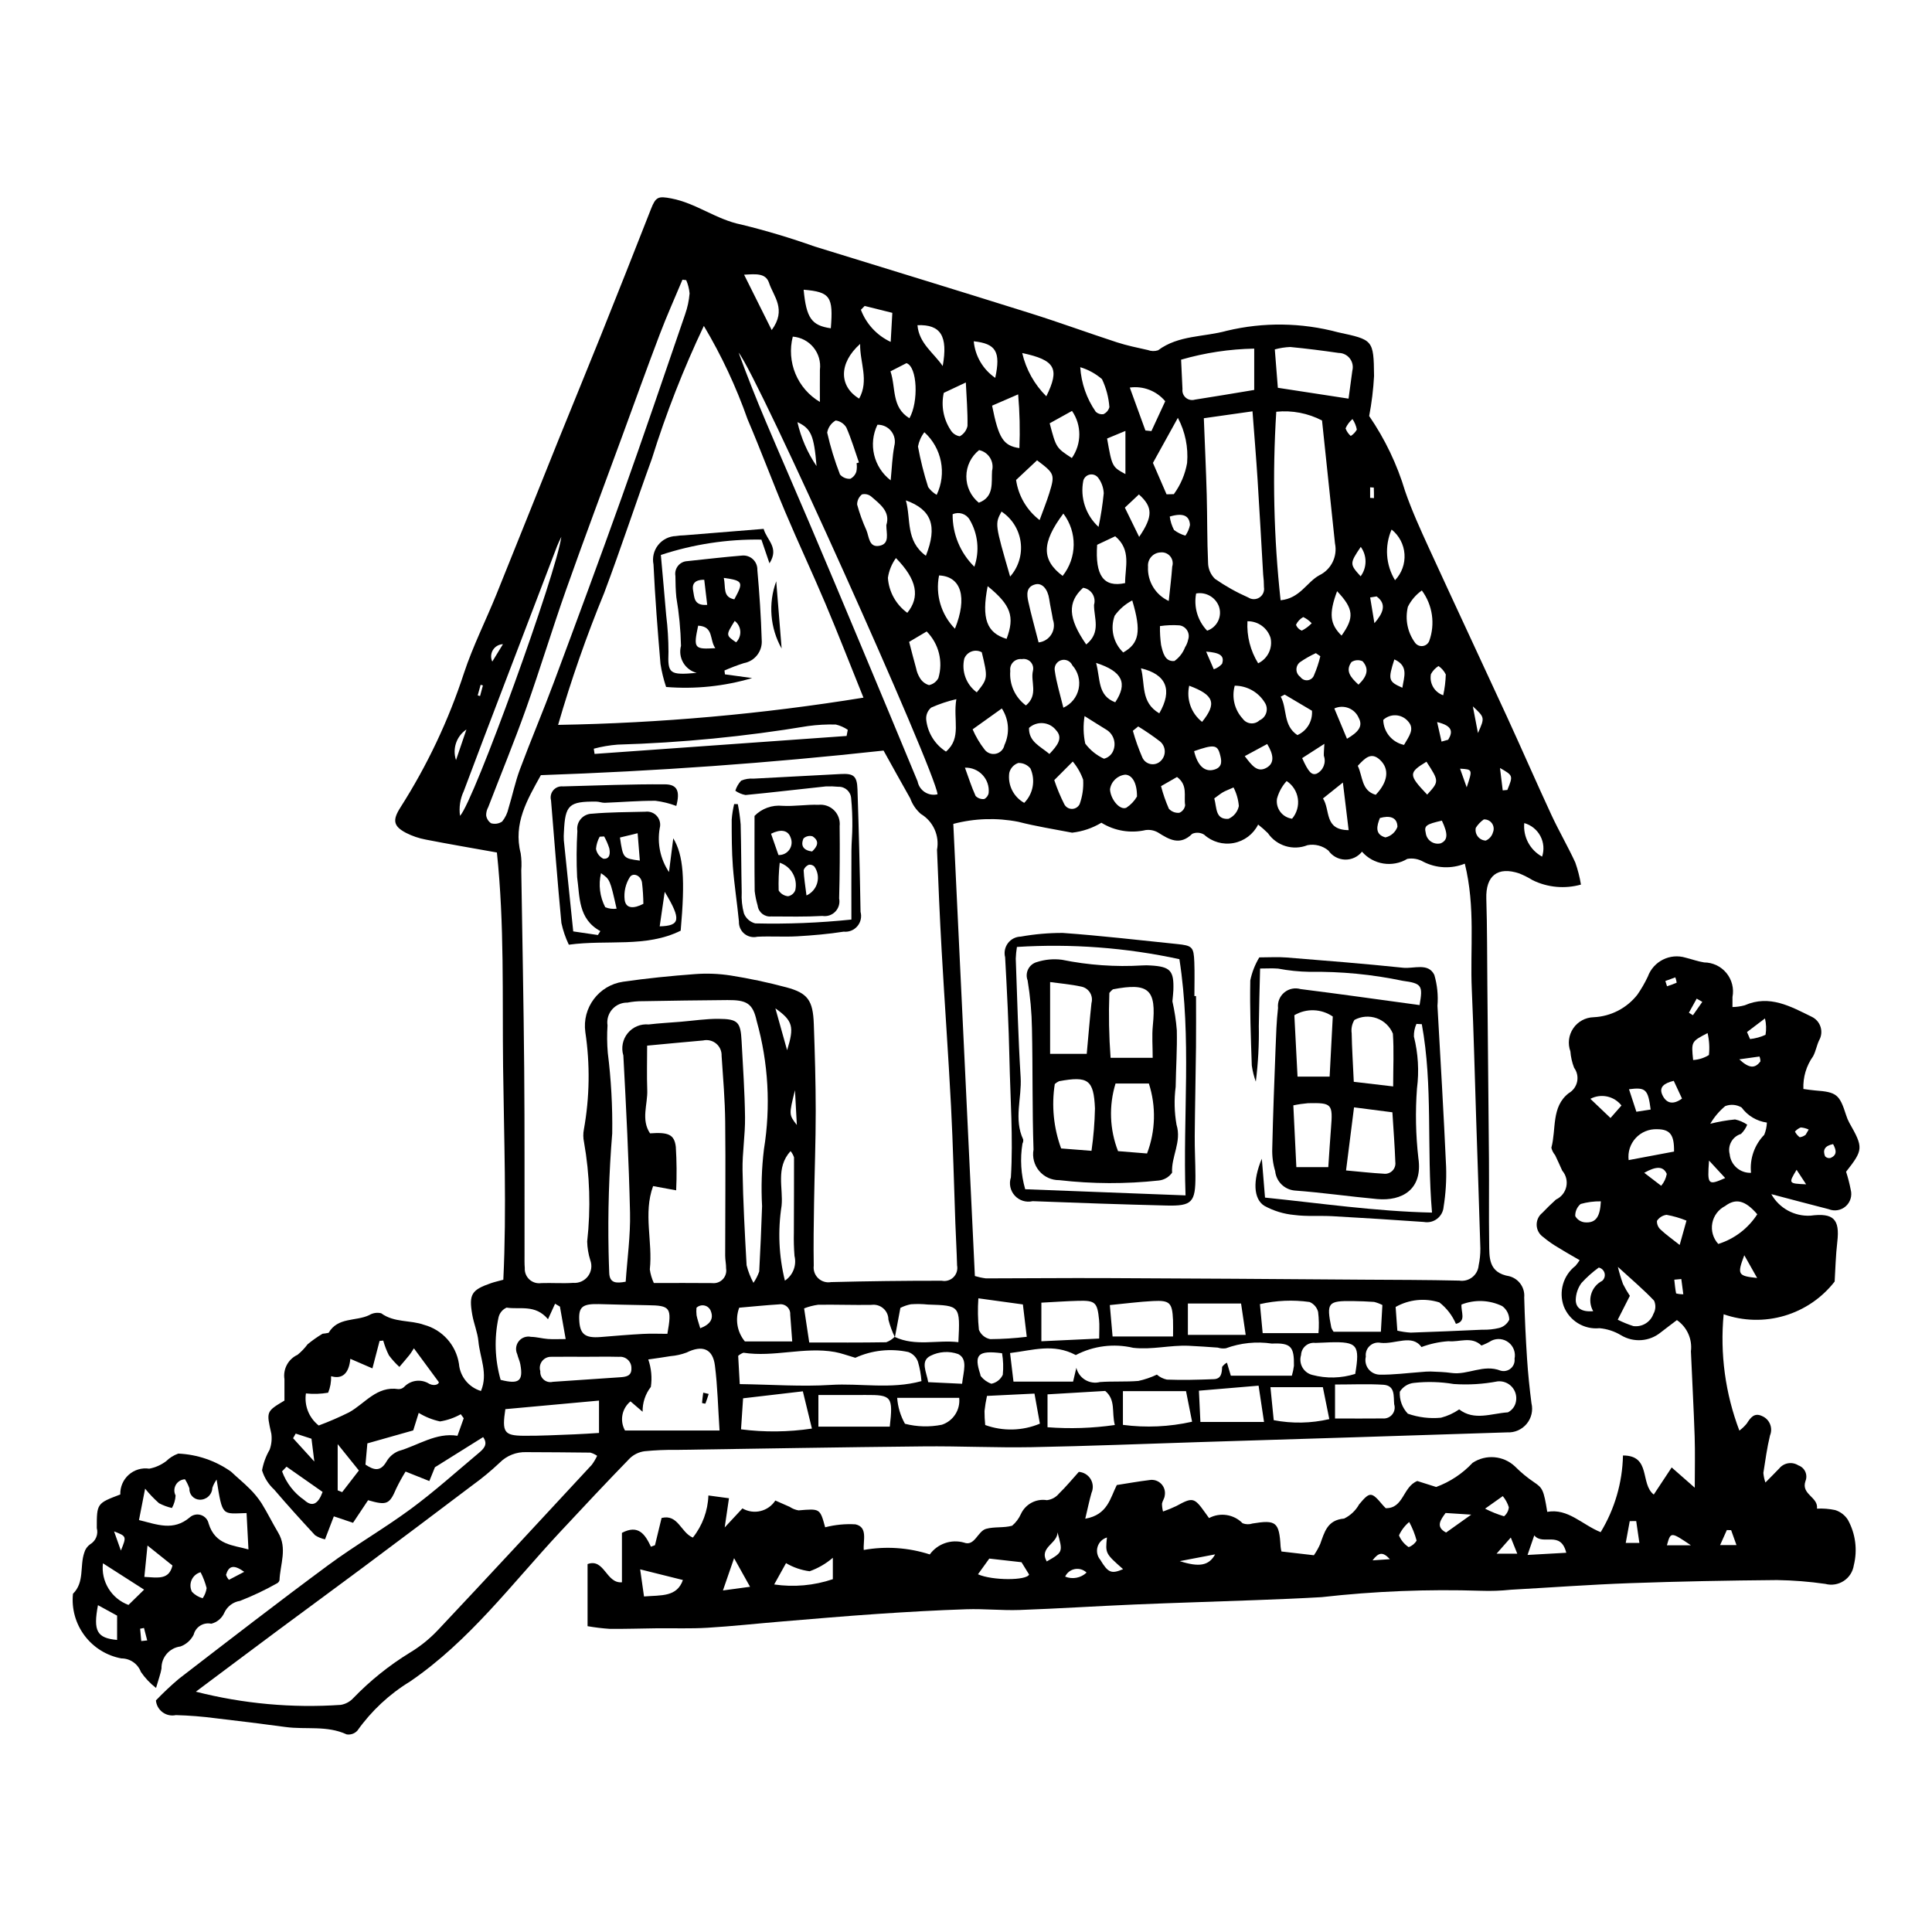 <?xml version="1.0" encoding="UTF-8"?>
<!-- Uploaded to: ICON Repo, www.iconrepo.com, Generator: ICON Repo Mixer Tools -->
<svg fill="#000000" width="800px" height="800px" version="1.1" viewBox="144 144 512 512" xmlns="http://www.w3.org/2000/svg">
 <g>
  <path d="m275.68 369.92c-6.644-1.191-12.75-2.227-18.828-3.418-1.832-0.34-3.606-0.941-5.266-1.789-3.359-1.773-3.621-3.375-1.457-6.75v-0.004c7.09-11.113 12.746-23.074 16.836-35.605 2.356-7.121 5.773-13.887 8.598-20.855 5.504-13.59 10.914-27.219 16.395-40.816 3.727-9.246 7.543-18.461 11.25-27.715 4.477-11.164 8.906-22.344 13.293-33.543 1.285-3.297 1.945-3.492 5.394-2.836 6.59 1.25 11.91 5.594 18.539 6.918 6.582 1.609 13.074 3.551 19.457 5.82 19.039 5.879 38.098 11.703 57.109 17.672 7.703 2.418 15.289 5.203 22.969 7.707 2.676 0.871 5.453 1.438 8.203 2.051 0.871 0.336 1.828 0.363 2.715 0.078 5.445-4.07 12.156-3.473 18.23-5.18v0.004c9.688-2.324 19.801-2.188 29.422 0.387 9.328 2.023 9.496 1.918 9.598 11.598v0.004c-0.191 3.559-0.625 7.098-1.293 10.598 4.191 6.106 7.406 12.828 9.527 19.926 1.773 5.137 4.043 10.121 6.309 15.07 6.809 14.855 13.754 29.648 20.586 44.492 4.008 8.711 7.828 17.508 11.863 26.207 1.977 4.262 4.356 8.336 6.324 12.598l0.004 0.004c0.676 1.91 1.18 3.879 1.508 5.879-4.258 1.191-8.801 0.781-12.777-1.152-1.121-0.688-2.301-1.289-3.523-1.789-5.781-1.965-8.969 0.613-8.777 6.672 0.238 7.688 0.203 15.379 0.277 23.07 0.148 15.387 0.289 30.777 0.426 46.164 0.055 7.312-0.055 14.629 0.051 21.941 0.059 3.902-0.277 7.961 5.379 8.891l0.004 0.004c2.488 0.672 4.141 3.039 3.906 5.609 0.148 5.422 0.398 10.84 0.754 16.254 0.258 3.93 0.664 7.852 1.164 11.758 0.469 1.922 0.004 3.957-1.262 5.481-1.262 1.527-3.172 2.367-5.148 2.266-27.125 0.883-54.25 1.742-81.375 2.57-14.883 0.469-29.766 1.078-44.656 1.352-9.551 0.176-19.109-0.305-28.66-0.207-21.836 0.215-43.668 0.598-65.5 0.93v-0.004c-2.816-0.039-5.633 0.082-8.438 0.359-1.457 0.195-2.816 0.848-3.883 1.855-6.246 6.43-12.383 12.973-18.496 19.535-12.77 13.703-23.992 28.867-39.789 39.652-5.473 3.34-10.207 7.758-13.918 12.984-0.723 0.805-1.801 1.184-2.867 1.008-5.203-2.414-10.785-1.223-16.148-1.949-6.144-0.828-12.293-1.598-18.453-2.309-3.535-0.469-7.09-0.754-10.656-0.848-1.227 0.262-2.508-0.012-3.516-0.758-1.012-0.746-1.652-1.887-1.762-3.137 1.938-2.027 3.981-3.949 6.121-5.758 13.125-10.109 26.23-20.25 39.551-30.094 7.106-5.25 14.816-9.684 21.926-14.93 6.203-4.578 11.961-9.766 17.883-14.727 1.301-1.09 2.652-2.293 1.23-4.269l-12.77 7.988-1.484 3.66-6.305-2.519 0.008 0.004c-0.895 1.438-1.711 2.926-2.449 4.449-1.816 4.234-2.492 4.586-7.488 3.144l-3.988 5.984-5.09-1.707-2.336 6.09c-0.941-0.195-1.836-0.562-2.641-1.09-3.684-3.965-7.316-7.984-10.836-12.098-1.508-1.383-2.617-3.141-3.211-5.098 0.352-1.918 1.027-3.762 2.004-5.449 0.496-1.355 0.652-2.809 0.461-4.238-1.324-5.902-1.41-5.883 3.473-8.801 0-1.891-0.008-3.762 0-5.629l0.004-0.004c-0.434-2.695 0.98-5.352 3.465-6.496 1-0.812 1.895-1.75 2.664-2.785 1.25-1.031 2.574-1.965 3.965-2.797 0.539-0.051 1.078-0.133 1.609-0.246 2.441-4.203 7.211-3.004 10.727-4.676h0.004c0.957-0.59 2.109-0.77 3.199-0.504 3.473 2.543 7.758 1.742 11.371 3.07v-0.004c4.852 1.316 8.469 5.363 9.238 10.332 0.281 3.367 2.594 6.223 5.832 7.199 1.938-4.582-0.277-8.852-0.672-13.137-0.223-2.402-1.227-4.723-1.641-7.121-0.93-5.375-0.188-6.531 4.981-8.32 0.879-0.305 1.789-0.504 3.258-0.906 0.906-18.785 0.168-37.641-0.062-56.488-0.227-18.777 0.383-37.578-1.641-56.734zm105.4 128.36c5.551 2.629 11.281 0.734 16.902 1.406 0.48-9.703 0.48-9.703-8.082-9.969-1.496-0.156-3.004-0.18-4.504-0.074-0.969 0.188-1.906 0.512-2.785 0.961-0.625 3.352-1.039 5.566-1.453 7.785-0.727-1.496-1.301-3.059-1.719-4.664 0.004-1.145-0.488-2.234-1.352-2.984-0.863-0.754-2.008-1.098-3.141-0.938-4.711 0.082-9.43-0.105-14.141-0.031-1.27 0.176-2.516 0.5-3.707 0.965l1.359 9.039c6.891 0 13.645 0.047 20.395-0.066h-0.004c0.844-0.301 1.605-0.789 2.231-1.43zm151.11-125.4c-3.566 1.434-7.586 1.246-11.004-0.516-1.281-0.738-2.777-1.004-4.234-0.754-3.938 2.359-9 1.555-12.012-1.906-1.086 1.375-2.766 2.152-4.519 2.098-1.75-0.059-3.375-0.945-4.371-2.391-1.543-1.281-3.582-1.809-5.555-1.43-3.812 1.52-8.172 0.195-10.492-3.191-0.82-0.809-1.684-1.566-2.586-2.273-1.277 2.559-3.68 4.371-6.492 4.894-2.812 0.527-5.707-0.297-7.824-2.223-0.945-0.578-2.117-0.664-3.137-0.227-3.285 3.223-6.098 1.551-9.113-0.363v0.004c-0.98-0.551-2.113-0.77-3.227-0.629-4.019 0.93-8.238 0.234-11.746-1.938-2.363 1.426-5.008 2.32-7.75 2.633-4.777-0.918-9.68-1.699-14.273-2.883-5.707-1.117-11.594-0.926-17.219 0.555 1.926 40.379 3.824 80.137 5.715 119.82 0.957 0.289 1.934 0.5 2.922 0.625 10.551-0.008 21.102-0.117 31.648-0.074 22.793 0.098 45.586 0.234 68.383 0.414 8.465 0.055 16.93 0.051 25.391 0.246v-0.004c1.223 0.199 2.473-0.117 3.453-0.879 0.98-0.758 1.598-1.891 1.707-3.129 0.312-1.473 0.465-2.977 0.457-4.484-0.332-11.438-0.738-22.875-1.113-34.312-0.379-11.426-0.641-22.852-1.156-34.27-0.492-10.863 1.008-21.828-1.852-33.41zm-244.85-23.465c-3.613 6.519-7.379 12.801-5.352 20.727 0.219 1.492 0.27 3 0.152 4.504 0.27 17.504 0.625 35.008 0.777 52.512 0.141 16.492 0.066 32.984 0.09 49.477 0 1.129-0.031 2.266 0.066 3.391v-0.004c-0.078 1.152 0.375 2.273 1.223 3.055 0.852 0.777 2.008 1.129 3.148 0.957 2.82-0.098 5.652 0.129 8.465-0.062h-0.004c1.523 0.125 3-0.543 3.918-1.762s1.145-2.824 0.605-4.254c-0.504-1.602-0.781-3.266-0.82-4.945 0.984-8.773 0.699-17.648-0.84-26.344-0.238-1.109-0.25-2.258-0.031-3.371 1.531-8.512 1.66-17.219 0.383-25.773-0.906-6.438 3.551-12.402 9.98-13.352 6.32-0.91 12.691-1.551 19.059-2.023 3.168-0.242 6.356-0.117 9.496 0.371 4.969 0.789 9.895 1.836 14.754 3.137 5.656 1.516 7.031 3.453 7.258 9.688 0.277 7.707 0.504 15.418 0.508 23.125 0.004 8.059-0.312 16.113-0.438 24.172-0.086 5.586-0.18 11.176-0.086 16.758v0.004c-0.16 1.242 0.281 2.488 1.191 3.352 0.91 0.863 2.176 1.238 3.41 1.012 9.766-0.25 19.539-0.367 29.312-0.359 1.133 0.23 2.305-0.121 3.121-0.938 0.82-0.816 1.176-1.984 0.953-3.121-0.102-3.762-0.324-7.519-0.461-11.281-0.379-10.281-0.605-20.566-1.141-30.84-0.711-13.711-1.703-27.402-2.477-41.109-0.508-8.961-0.891-17.934-1.238-26.902h-0.004c0.707-3.758-1.004-7.562-4.293-9.523-1.266-1.109-2.231-2.523-2.797-4.109-2.469-4.34-4.867-8.715-7.074-12.676-30.406 3.324-60.211 5.457-90.816 6.512zm85.484-20.531c-3.504-8.688-6.676-16.848-10.078-24.91-3.434-8.133-7.203-16.129-10.637-24.266-3.438-8.148-6.508-16.453-9.988-24.578-3.031-8.617-6.914-16.914-11.594-24.762-5.414 11.402-10.02 23.172-13.781 35.219-4.293 11.816-8.207 23.77-12.629 35.535-4.699 11.43-8.777 23.105-12.215 34.977 27.113-0.457 54.156-2.871 80.922-7.215zm-176.92 263.43c12.535 3.195 25.496 4.379 38.402 3.496 1.281-0.215 2.453-0.852 3.332-1.809 4.449-4.606 9.461-8.633 14.914-11.988 2.754-1.648 5.266-3.664 7.469-5.996 13.684-14.535 27.238-29.188 40.809-43.828 0.551-0.746 1.027-1.543 1.418-2.387-0.547-0.375-1.152-0.66-1.793-0.844-5.648-0.078-11.297-0.098-16.945-0.125-2.656-0.102-5.238 0.918-7.106 2.812-2.277 2.148-4.691 4.144-7.231 5.977-9.734 7.363-19.496 14.691-29.277 21.988-7.383 5.508-14.824 10.938-22.219 16.43-7.082 5.262-14.129 10.559-21.773 16.273zm121.37-108.3c5.348 0 10.398-0.043 15.445 0.016 1.051 0.129 2.098-0.25 2.828-1.016 0.73-0.766 1.055-1.832 0.875-2.875 0.02-1.121-0.242-2.246-0.242-3.371 0-11.828 0.137-23.656 0.004-35.484-0.062-5.809-0.559-11.617-0.949-17.422h-0.004c0.066-1.258-0.457-2.473-1.422-3.285-0.961-0.809-2.25-1.121-3.477-0.844-4.832 0.418-9.66 0.891-14.836 1.371 0 4.102-0.109 7.949 0.031 11.785 0.137 3.824-1.703 7.797 0.738 11.461 4.832-0.348 6.453 0.277 6.832 3.586 0.238 3.832 0.27 7.676 0.09 11.512l-6.109-1.121c-2.664 7.258-0.059 14.75-0.871 22.082 0.172 1.25 0.535 2.461 1.066 3.606zm26.398-0.051c0.645-0.93 1.156-1.941 1.527-3.008 0.309-5.769 0.562-11.543 0.758-17.316-0.277-5.023-0.113-10.059 0.492-15.055 1.836-11.34 1.18-22.945-1.922-34.008-1.02-4.723-2.707-5.582-7.762-5.547-7.519 0.051-15.039 0.172-22.562 0.301l0.004-0.004c-1.316-0.004-2.633 0.121-3.93 0.375-1.547-0.031-3.027 0.625-4.043 1.785-1.02 1.164-1.473 2.719-1.238 4.246-0.156 2.422-0.133 4.848 0.07 7.266 0.887 7.086 1.281 14.227 1.176 21.371-0.855 10.453-1.18 20.945-0.961 31.43 0.035 1.844 0.098 3.684 0.168 5.523 0.102 2.797 1.902 2.789 4.363 2.344 0.41-6.055 1.285-12.176 1.148-18.277-0.312-13.906-1.027-27.805-1.77-41.699l-0.004 0.004c-0.617-2.035-0.18-4.246 1.164-5.891 1.348-1.648 3.43-2.516 5.547-2.312 2.793-0.332 5.609-0.477 8.418-0.707 3.367-0.277 6.738-0.805 10.105-0.781 5.141 0.035 5.84 0.844 6.106 5.867 0.355 6.738 0.832 13.477 0.914 20.219 0.059 4.668-0.738 9.344-0.66 14.012 0.145 8.402 0.602 16.801 1.074 25.195l-0.004-0.012c0.406 1.633 1.02 3.203 1.82 4.68zm-17.816-265.72-1-0.121c-2.016 4.824-4.164 9.602-6.019 14.484-3.394 8.926-6.621 17.918-9.91 26.887-4.981 13.578-10.066 27.121-14.891 40.754-3.691 10.438-6.891 21.051-10.602 31.48-3.133 8.805-6.695 17.457-10.051 26.184h-0.004c-0.359 0.656-0.547 1.391-0.543 2.137 0.109 0.863 0.586 1.637 1.305 2.125 1 0.293 2.078 0.125 2.938-0.461 0.82-1.023 1.391-2.219 1.676-3.496 1.055-3.414 1.77-6.949 3.016-10.289 2.887-7.742 6.121-15.352 9.004-23.094 6.09-16.348 12.16-32.707 18.023-49.137 5.738-16.086 11.23-32.262 16.773-48.418h-0.004c0.629-1.777 1.023-3.629 1.18-5.508-0.109-1.215-0.41-2.406-0.891-3.527zm157.51 84.832c5.152-0.5 6.91-4.781 10.258-6.617h0.004c3.156-1.523 4.871-5.004 4.156-8.438-1.148-10.824-2.285-21.652-3.434-32.586-3.731-1.941-7.945-2.746-12.125-2.316-1.055 16.656-0.672 33.367 1.145 49.957zm-54.273 200.03c-5.949-3.176-11.387-1.258-17.414-0.535l0.902 7.574h15.797l0.867-3.668v0.004c0.32 1.336 1.164 2.488 2.34 3.199 1.176 0.707 2.586 0.918 3.918 0.578 3.379-0.246 6.793-0.02 10.168-0.293h0.004c1.695-0.371 3.344-0.934 4.91-1.68 0.754 0.66 1.668 1.113 2.648 1.324 4.137 0.164 8.285 0.039 12.426-0.113 2.019-0.074 2.144-1.66 2.215-3.25v-0.004c0.332-0.469 0.77-0.852 1.277-1.125l1.027 3.449h16.176c0.258-0.859 0.441-1.738 0.551-2.625 0.074-5.039-0.773-6.113-5.844-5.879-4.109-0.613-8.305-0.18-12.203 1.25-0.719 0.102-1.453 0.039-2.144-0.184-2.57-0.176-5.141-0.371-7.715-0.484-4.902-0.215-9.672 1.109-14.715 0.539v-0.004c-5.133-1.199-10.523-0.516-15.191 1.926zm33.934-248.27c0.277 7.238 0.586 13.77 0.766 20.305 0.164 6.008 0.078 12.02 0.359 18.02h-0.004c0.031 1.598 0.688 3.121 1.828 4.238 2.781 1.926 5.734 3.582 8.828 4.945 0.906 0.59 2.074 0.59 2.973-0.008 0.902-0.594 1.367-1.664 1.18-2.727-0.004-1.129-0.07-2.254-0.211-3.375-0.492-8.414-0.945-16.828-1.484-25.238-0.367-5.758-0.852-11.508-1.34-17.988zm-70.57 99.664c-0.566-6.191-47.625-110.86-52.719-117.05 2.234 6.113 4.625 12.168 7.168 18.168 3.805 9 7.738 17.945 11.562 26.938 4.633 10.898 9.23 21.812 13.797 32.742 4.992 11.918 9.961 23.844 14.906 35.781v-0.004c0.219 1.168 0.91 2.199 1.91 2.844 1 0.648 2.219 0.855 3.375 0.578zm-76.66 149.77c0.809 2.332 1.043 4.828 0.684 7.269-1.461 1.883-2.234 4.211-2.184 6.594l-3.207-2.754c-2.301 1.879-2.914 5.137-1.457 7.727h25.051c-0.406-6.106-0.523-11.711-1.227-17.242-0.57-4.481-3.367-5.477-7.516-3.422-1.367 0.512-2.801 0.832-4.254 0.949-1.781 0.309-3.578 0.539-5.891 0.879zm24.242 6.531c8.582 0.125 16.367 0.707 24.082 0.219 7.887-0.5 15.898 1.227 24.078-1.008h-0.004c-0.133-1.75-0.445-3.477-0.938-5.16-0.43-1.184-1.359-2.117-2.543-2.551-4.727-1.016-9.652-0.48-14.047 1.527-2.09-0.602-3.742-1.242-5.457-1.543-8.062-1.422-16.105 1.453-24.184 0.203-0.516 0.184-0.992 0.465-1.402 0.828zm180.66-9.816c-2.473-3.508-6.887-0.703-10.789-1.113v-0.004c-1.047-0.219-2.137 0.086-2.922 0.812-0.789 0.727-1.172 1.789-1.035 2.852-0.273 1.129-0.027 2.32 0.676 3.246 0.703 0.922 1.785 1.48 2.945 1.52 3.703 0.066 7.414-0.441 11.121-0.703h0.004c0.805-0.086 1.613-0.129 2.422-0.129 1.836 0.078 3.688 0.117 5.504 0.379 4.375 0.633 8.484-2.41 13.051-0.605h0.004c0.941 0.266 1.953 0.043 2.695-0.594 0.742-0.637 1.113-1.602 0.996-2.574 0.336-1.605-0.262-3.266-1.547-4.281-1.285-1.02-3.039-1.223-4.523-0.523-0.859 0.52-1.766 0.957-2.703 1.312-2.656-2.551-5.852-0.844-8.719-1.148-2.457 0.164-4.875 0.688-7.18 1.551zm-283.86 3.117c-0.348 3.844-2.106 5.484-5.098 4.609h0.004c0.047 1.496-0.219 2.984-0.785 4.371-1.945 0.336-3.93 0.402-5.891 0.191-0.477 3.238 0.816 6.481 3.391 8.5 2.746-1.023 5.438-2.188 8.059-3.492 4.223-2.344 7.301-7.035 13.07-6.148 0.566 0.016 1.113-0.199 1.516-0.594 1.75-1.836 4.555-2.168 6.684-0.793 1.473 0.688 2.543 0.023 2.508-0.457l-6.609-8.969c-0.438 0.652-0.777 1.254-1.207 1.789-0.855 1.066-1.758 2.094-2.641 3.137-1.027-0.934-1.961-1.965-2.785-3.082-0.625-1.246-1.125-2.551-1.496-3.894l-0.969 0.09c-0.602 2.305-1.203 4.609-1.898 7.277zm293.86 13.402c3.988 3.094 8.551 1.059 12.906 0.785 1.113-0.559 1.902-1.605 2.133-2.832 0.285-1.398-0.109-2.856-1.066-3.918-0.961-1.059-2.367-1.602-3.789-1.461-3.832 0.734-7.742 0.973-11.637 0.703-3.465-0.582-6.992-0.688-10.484-0.305-1.566 0.141-2.977 1.012-3.801 2.352-0.125 2.152 0.645 4.262 2.133 5.82 2.816 0.984 5.809 1.348 8.777 1.062 1.727-0.445 3.363-1.195 4.828-2.207zm-29.32-267.86c0.406-3.012 0.699-5.219 1.004-7.426h0.004c0.285-1.121 0.035-2.312-0.676-3.227-0.707-0.918-1.801-1.453-2.957-1.457-4.262-0.617-8.539-1.164-12.828-1.574-1.383 0.055-2.754 0.27-4.09 0.637 0.273 3.469 0.52 6.559 0.805 10.172zm-25-13.254c-6.559 0.117-13.078 1.102-19.379 2.93 0.141 2.949 0.258 5.375 0.367 7.797-0.113 0.863 0.223 1.727 0.891 2.293 0.664 0.562 1.57 0.75 2.406 0.5 5.148-0.789 10.281-1.676 15.715-2.57zm53.453 258.45c-0.957-2.234-2.461-4.191-4.383-5.684-3.863-1.227-8.062-0.789-11.594 1.203l0.453 6.281h-0.004c1.172 0.273 2.359 0.449 3.559 0.52 6.332-0.207 12.66-0.484 18.988-0.773l0.004 0.004c1.5 0.043 3.004-0.113 4.465-0.469 1.16-0.309 2.129-1.109 2.656-2.191-0.027-1.43-0.719-2.762-1.875-3.602-3.383-1.637-7.297-1.785-10.793-0.41-0.172 1.992 1.355 4.43-1.477 5.121zm-251.91 22.602c-0.922 6.098-0.352 7.008 4.832 7.055 4.5 0.039 9.008-0.215 13.508-0.379 2.176-0.078 4.344-0.246 6.481-0.371v-8.574zm15.988-18.574-1.523-8.602-1.289-0.762-1.871 4.102c-3.406-4.039-7.461-2.5-10.969-3.074-1.098 0.484-1.902 1.469-2.152 2.644-1.164 5.465-0.973 11.133 0.566 16.504 4.871 1.234 6.035 0.328 5.219-4.129-0.168-0.91-0.602-1.766-0.816-2.668l0.004 0.004c-0.535-1.129-0.383-2.457 0.391-3.438 0.773-0.977 2.031-1.43 3.25-1.168 1.484 0.02 2.957 0.453 4.445 0.562 1.375 0.105 2.762 0.023 4.746 0.023zm26.953-1.387c1.238-6.965 0.812-7.504-5.262-7.586-4.312-0.059-8.625-0.191-12.934-0.293-4.203-0.098-5.273 0.715-5.176 3.938 0.117 4.016 1.465 5.133 5.699 4.789 3.719-0.301 7.438-0.625 11.164-0.824 2.191-0.121 4.402-0.023 6.508-0.023zm-28.109-211.22c-0.371 0.812-0.789 1.609-1.109 2.441-4.738 12.371-9.465 24.742-14.184 37.121-3.539 9.281-7.094 18.555-10.566 27.859-0.957 2.035-1.301 4.305-0.984 6.531 3.719-3.926 25.645-64.559 26.844-73.953zm75.602 52.781 0.312-1.633c-0.969-0.656-2.047-1.129-3.18-1.398-2.449-0.066-4.902 0.07-7.328 0.398-16.699 2.785-33.57 4.434-50.496 4.926-2.129 0.168-4.242 0.527-6.305 1.082l0.207 1.383zm-27.977 183.75c6.242 0.797 12.562 0.727 18.789-0.203-0.855-3.504-1.547-6.352-2.406-9.871l-15.836 1.852c-0.191 2.852-0.336 5.039-0.547 8.223zm117.93-10.117h-16.723v8.934c6.109 0.801 12.312 0.52 18.328-0.836zm-97.426 9.406h18.914c0.906-7.969 0.508-8.441-6.406-8.395-4.074 0.027-8.148 0.004-12.508 0.004zm60.719-8.562v8.715c5.949 0.457 11.93 0.262 17.836-0.59-0.887-3.422 0.32-6.621-2.543-9.027zm-1.625-14.07 15.312-0.715c0-2.004 0.121-3.488-0.023-4.949-0.457-4.668-1.008-5.172-5.535-5.051-3.148 0.086-6.297 0.309-9.758 0.488v10.223zm18.863-1.266h16.027c0-1.805 0.047-3.086-0.008-4.359-0.203-4.578-0.824-5.262-5.289-5.035-3.684 0.188-7.356 0.676-11.457 1.07 0.27 3.043 0.492 5.566 0.73 8.324zm38.691 13.035-15.805 1.332 0.391 8.285h16.863c-0.496-3.312-0.902-6.012-1.445-9.617zm-210.64 8.633-0.785-1.066c-1.703 0.957-3.562 1.605-5.496 1.91-1.996-0.43-3.906-1.195-5.648-2.266l-1.453 4.644-12.156 3.438-0.504 5.633c2.027 1.312 3.852 2.102 5.523-0.738h0.004c0.723-1.301 1.875-2.316 3.262-2.867 5.223-1.512 9.902-4.953 15.59-4.043zm207.23-22.086-1.227-8.316h-14.094v8.316h15.324zm23.672 22.152c4.797 0 8.723 0.035 12.645-0.012h0.004c0.965 0.09 1.91-0.312 2.519-1.066 0.609-0.75 0.801-1.762 0.512-2.684-0.207-2.16 0.332-4.984-2.91-5.184-4.059-0.25-8.145-0.059-12.766-0.059v9.008zm-17.117-8.305 0.871 8.746v0.004c4.875 0.941 9.895 0.844 14.73-0.281l-1.707-8.465zm-181.61-8.051c-2.981 0-5.961-0.031-8.941 0.008-0.957-0.043-1.879 0.383-2.465 1.145-0.586 0.758-0.762 1.758-0.477 2.672-0.07 0.859 0.273 1.699 0.934 2.258 0.656 0.559 1.543 0.766 2.379 0.555 5.918-0.414 11.836-0.812 17.754-1.203 1.555-0.105 3.141-0.262 3.078-2.356v-0.004c0.031-0.863-0.316-1.695-0.949-2.281-0.629-0.586-1.484-0.871-2.344-0.781-2.988-0.07-5.977-0.02-8.969-0.012zm194.34-6.269c0.168-1.871 0.137-3.754-0.098-5.621-0.301-1.184-1.141-2.16-2.269-2.629-4.383-0.613-8.836-0.418-13.148 0.566l0.727 7.688h14.789zm-139.46 2.199c-0.207-2.758-0.371-4.957-0.535-7.156l0.004 0.004c0.043-0.77-0.262-1.516-0.832-2.035-0.566-0.52-1.34-0.754-2.102-0.637-3.519 0.219-7.027 0.582-10.582 0.887-1.141 3.035-0.566 6.445 1.504 8.941h12.543zm64.199 13.828-12.586 0.613v0.004c-0.293 1.32-0.512 2.656-0.656 4-0.004 1.238 0.059 2.477 0.184 3.711 4.703 1.703 9.879 1.574 14.492-0.363-0.418-2.32-0.844-4.695-1.434-7.961zm85-5.223c1.293-7.664 0.566-8.555-6.621-8.367-1.305 0.035-2.609 0.137-3.914 0.156v0.008c-0.941-0.129-1.895 0.145-2.621 0.758-0.727 0.609-1.16 1.5-1.195 2.449-0.336 1.098-0.207 2.281 0.355 3.277 0.562 0.996 1.512 1.719 2.621 1.996 3.738 0.992 7.688 0.898 11.375-0.27zm7.199-18.258v0.008c-0.699-0.355-1.438-0.633-2.199-0.824-1.859-0.133-3.727-0.195-5.59-0.223-6.676-0.094-7.074 0.398-5.734 7.062 0.145 0.379 0.344 0.734 0.586 1.059h12.539zm-107.07-1.77v0.008c-0.191 2.773-0.145 5.562 0.145 8.332 0.512 1.277 1.641 2.211 2.992 2.477 3.238-0.02 6.477-0.227 9.691-0.617l-1.027-8.578zm49.871-213.07 1.922-0.039 0.004 0.004c1.797-2.449 3.004-5.281 3.523-8.273 0.344-4.141-0.504-8.289-2.449-11.957-2.199 3.977-4.102 7.414-6.606 11.941 0.887 2.043 2.246 5.188 3.609 8.328zm-101.14 208.39c2.141-1.434 3.156-4.051 2.543-6.551-0.16-2.047-0.219-4.102-0.168-6.156 0.008-6.656 0.066-13.312 0.043-19.969-0.199-0.605-0.512-1.168-0.922-1.652-4.031 4.43-1.895 9.84-2.375 14.488v-0.004c-1.027 6.609-0.727 13.352 0.879 19.844zm29.75 31.051h0.004c0.172 2.414 0.875 4.762 2.062 6.875 3.199 0.824 6.543 0.91 9.785 0.258 3.019-0.996 4.934-3.969 4.586-7.133zm37.746-232.61c1-2.746 1.879-4.902 2.566-7.117 1.539-4.973 1.41-5.223-3.238-8.727-1.848 1.73-3.703 3.469-5.562 5.215l0.004-0.004c0.609 4.223 2.848 8.039 6.234 10.629zm-65.406-48.617c-0.836 3.273-0.586 6.731 0.707 9.852 1.297 3.117 3.566 5.734 6.477 7.453 0-3.047-0.027-5.781 0.004-8.516v-0.004c0.266-2.125-0.355-4.269-1.711-5.93-1.359-1.66-3.34-2.691-5.477-2.856zm16.906 33.547 0.625-0.195c-1.086-3.113-2.023-6.297-3.352-9.301v0.004c-0.617-1-1.648-1.676-2.809-1.836-1.195 0.68-2.019 1.859-2.254 3.211 0.855 3.777 1.992 7.488 3.394 11.102 0.68 0.785 1.688 1.207 2.727 1.141 0.777-0.391 1.359-1.086 1.613-1.918 0.152-0.727 0.172-1.473 0.055-2.207zm63.75 21.617c-0.562 8.199 1.719 11.363 7.414 10.152-0.027-4.219 1.723-8.777-2.625-12.41zm-8.953-8.277c-5.824 7.766-5.789 12.309-0.188 16.52 3.832-4.816 3.906-11.617 0.188-16.52zm-40.871 34.004c0.695 2.656 1.238 4.832 1.848 6.988 0.176 0.922 0.523 1.801 1.02 2.598 0.535 0.906 1.395 1.574 2.402 1.871 1.07-0.215 1.984-0.902 2.484-1.871 1.305-4.371 0.113-9.105-3.102-12.344zm14.035 196.61c0.355-3.293 1.59-6.535-1.027-7.871-2.41-0.859-5.07-0.691-7.356 0.465-2.754 1.391-1.062 4.234-0.594 6.981zm121.84-210.23c-1.57 1.109-2.844 2.594-3.699 4.316-0.801 3.309-0.102 6.801 1.91 9.543 0.461 0.625 1.219 0.957 1.988 0.867 0.773-0.09 1.438-0.586 1.742-1.301 1.648-4.516 0.918-9.559-1.941-13.426zm-123.36 28.805c-2.289 0.527-4.519 1.273-6.664 2.227-0.941 0.785-1.438 1.984-1.324 3.207 0.371 3.469 2.301 6.578 5.242 8.457 4.238-3.652 1.809-8.336 2.746-13.891zm14.254-32.492h-0.004c2.211-2.496 3.227-5.828 2.789-9.133-0.438-3.305-2.289-6.258-5.074-8.09-1.758 3.273-1.758 3.273 2.285 17.223zm-4.785-45.293c1.734 8.672 2.969 10.617 7.242 11.254h-0.004c0.191-4.75 0.082-9.508-0.332-14.246zm-28.023 31.66c1.117-3.566-1.645-5.531-4.023-7.59h-0.004c-0.68-0.559-1.582-0.762-2.434-0.551-0.812 0.652-1.285 1.641-1.281 2.68 0.633 2.328 1.453 4.602 2.453 6.797 0.738 1.734 0.641 4.711 3.504 4.133 2.734-0.555 1.789-3.207 1.781-5.469zm15.219-35.051c-0.75 3.387-0.098 6.938 1.809 9.84 0.52 0.895 1.414 1.504 2.434 1.668 1.047-0.574 1.793-1.57 2.043-2.738 0.07-3.75-0.254-7.512-0.441-11.52zm15.387 83.637-7.742 5.535c0.832 1.918 1.902 3.723 3.184 5.371 0.707 0.922 1.887 1.348 3.016 1.086 1.133-0.262 2.008-1.16 2.234-2.301 1.461-3.133 1.199-6.797-0.691-9.691zm9.742-17.5c1.387-0.148 2.629-0.922 3.367-2.106 0.742-1.18 0.898-2.637 0.426-3.945-0.289-1.82-0.715-3.617-0.98-5.438-0.387-2.633-1.859-4.367-3.691-3.894-2.465 0.637-2.254 2.719-1.852 4.555 0.746 3.414 1.695 6.781 2.731 10.828zm-15.84-37.023c4.156-1.535 3.293-5.394 3.508-8.441 0.301-1.188 0.102-2.445-0.547-3.481-0.648-1.039-1.691-1.77-2.891-2.019-2.121 1.688-3.363 4.242-3.375 6.953-0.016 2.711 1.199 5.281 3.305 6.988zm-14.434-18.68c-0.852 1.113-1.43 2.41-1.691 3.785 0.664 3.637 1.562 7.223 2.695 10.742 0.59 0.848 1.363 1.555 2.258 2.066 2.703-5.644 1.375-12.395-3.262-16.594zm-3.957-3.711c2.457-4.289 2.121-13.652-0.789-14.594l-4.234 2.168c1.48 4.383 0.215 9.496 5.019 12.426zm46.855 59.953c4.004-3.215 2.031-7.031 2.062-10.48l-0.004 0.004c0.297-0.992 0.148-2.062-0.406-2.938-0.555-0.871-1.465-1.457-2.488-1.605-4.168 3.805-4.023 8.023 0.832 15.023zm-3.809-49.402h-0.004c2.621-3.746 2.637-8.723 0.043-12.488l-5.918 3.281c1.711 6.492 1.711 6.492 5.875 9.207zm-22.312 33.953c-1.684 8.609-0.242 12.387 5.012 13.969 2.203-5.898 1.18-8.938-5.016-13.969zm-16.375-8.055c3.121-7.875 1.52-12.23-5.305-14.68 1.406 5.012-0.141 10.695 5.305 14.68zm54.684 11.836h0.004c-1.852 0.969-3.445 2.356-4.66 4.055-1.242 3.406-0.352 7.227 2.273 9.734 4.199-2.379 4.875-5.504 2.387-13.789zm-62.617-11.227c-1.121 1.551-1.852 3.348-2.133 5.238 0.254 3.699 2.137 7.098 5.141 9.273 3.402-4.184 2.621-8.766-3.008-14.512zm-32.926-60.426c4.027-5.469 0.465-8.934-0.699-12.48-0.883-2.691-3.559-2.356-6.617-2.188zm105.22 71.797c0.371-3.574 0.73-6.34 0.918-9.113 0.293-0.93 0.102-1.945-0.512-2.699-0.613-0.758-1.566-1.156-2.535-1.059-0.961 0.027-1.867 0.449-2.504 1.168-0.637 0.715-0.949 1.664-0.859 2.621-0.203 3.867 1.973 7.465 5.492 9.082zm-77.199-46.695v-0.004c-2.477 5.121-1.008 11.273 3.508 14.73 0.324-3.262 0.418-6.191 0.953-9.039h-0.004c0.383-1.375 0.09-2.848-0.793-3.973-0.879-1.121-2.238-1.758-3.668-1.719zm49.273 74.98c2.074-0.926 3.582-2.785 4.051-5.008 0.473-2.223-0.152-4.539-1.676-6.223-0.504-1.145-1.793-1.727-2.984-1.348-1.195 0.379-1.91 1.598-1.66 2.824 0.434 3.094 1.375 6.117 2.269 9.754zm5.625 2.223h-0.004c-0.395 2.418-0.336 4.891 0.176 7.289 1.293 1.73 3 3.109 4.961 4.008 1.004-0.242 1.852-0.91 2.328-1.828 1.055-2.106 0.309-4.664-1.711-5.875-1.52-0.918-3.012-1.879-5.754-3.594zm16.117-75.691 1.59 0.164c1.207-2.609 2.418-5.219 3.664-7.914h-0.004c-2.297-2.746-5.844-4.113-9.387-3.621zm-19.246 87.738-4.906 4.922c0.723 2.18 1.605 4.305 2.641 6.356 0.383 0.773 1.168 1.27 2.035 1.273 0.863 0.004 1.656-0.484 2.043-1.254 0.75-2.074 1.07-4.281 0.934-6.484-0.621-1.754-1.551-3.383-2.746-4.812zm-31.227-35.199c3.356-8.324 1.656-13.867-4.207-14.121v-0.004c-1.02 5.113 0.555 10.402 4.207 14.125zm-40.098-89.84c0.715 7.555 2.121 9.484 7.203 10.223 0.68-8.387-0.145-9.633-7.203-10.223zm14.973 14.363c-5.746 5.129-5.59 11.281-0.262 14.492 2.695-4.832 0.141-9.656 0.262-14.488zm58.332 6.168v0.004c0.27 4.242 1.691 8.332 4.121 11.824 0.535 0.492 1.258 0.723 1.977 0.641 0.805-0.348 1.402-1.043 1.625-1.891-0.191-2.574-0.855-5.086-1.965-7.418-1.676-1.445-3.637-2.523-5.758-3.156zm21.125 68.609v0.004c-0.035 1.672 0.066 3.344 0.297 4.996 0.461 1.969 0.992 4.512 3.543 4.25 1.273-0.902 2.25-2.164 2.805-3.621 0.402-0.633 0.688-1.336 0.836-2.07 0.27-0.805 0.168-1.691-0.281-2.414-0.445-0.727-1.191-1.215-2.031-1.336-1.727-0.121-3.457-0.055-5.168 0.195zm-49.188-15.727c1.434-4.129 0.98-8.676-1.234-12.445-0.902-1.586-2.863-2.219-4.523-1.461-0.055 5.227 2.027 10.246 5.758 13.91zm69.004 31.527c-0.855 3.086-0.055 6.391 2.113 8.742 0.496 0.699 1.277 1.152 2.133 1.234 0.855 0.082 1.703-0.211 2.328-0.805 0.875-0.383 1.531-1.137 1.793-2.055 0.262-0.918 0.105-1.906-0.438-2.695-1.699-2.746-4.699-4.418-7.93-4.422zm-36.094-42.09v0.004c0.625-2.949 1.086-5.926 1.379-8.926-0.07-1.477-0.582-2.902-1.469-4.086-0.516-0.684-1.371-1.016-2.211-0.855-0.84 0.164-1.512 0.789-1.734 1.613-0.887 4.508 0.645 9.152 4.035 12.254zm16.098 49.41c3.598-6.223 1.863-10.324-4.848-11.93 1.156 4.18-0.141 9.008 4.844 11.93zm-35.336-2.09c3.375-2.832 1.16-6.281 1.852-9.16l-0.004 0.004c0.215-0.844-0.016-1.734-0.609-2.367-0.598-0.633-1.473-0.914-2.324-0.75-0.855-0.109-1.707 0.188-2.309 0.801-0.602 0.613-0.883 1.469-0.758 2.32-0.301 3.566 1.27 7.031 4.148 9.156zm83.992 20.434-5.273 4.219c2.008 3.102 0.23 8.34 6.801 8.398zm-95.695-34.523c-0.828-0.461-1.816-0.539-2.703-0.211-0.891 0.324-1.594 1.02-1.934 1.902-0.781 3.371 0.52 6.883 3.312 8.93 2.949-3.644 2.969-3.812 1.324-10.621zm10.719-79.297c1.004 4.348 3.219 8.32 6.383 11.461 3.609-7.32 2.418-9.594-6.383-11.461zm88.926 109.39c1.363 2.879 0.93 6.582 4.754 7.68 3.246-3.398 3.688-6.793 1.207-9.184-2.356-2.273-3.988-0.625-5.961 1.504zm-19.367-18.875-1.055 0.543c1.77 3.227 0.57 7.629 4.418 10.188 2.523-1.117 4.07-3.699 3.863-6.453zm-69.031 28.691c2.383-2.406 3.035-6.031 1.645-9.117-0.785-0.957-1.969-1.496-3.211-1.457-1.188 0.402-2.09 1.387-2.391 2.606-0.461 3.219 1.113 6.387 3.957 7.969zm29.883-1.68c0.031-3.695-1.332-5.727-3.109-5.793-2.074 0.219-3.734 1.812-4.039 3.875 0.121 2.609 2.555 5.629 4.316 4.894 1.164-0.754 2.137-1.777 2.832-2.977zm0.324-18.57-1.418 1.148c0.672 2.406 1.512 4.762 2.504 7.055 0.383 0.887 1.168 1.535 2.109 1.742 0.941 0.211 1.926-0.043 2.644-0.684 0.773-0.668 1.211-1.641 1.199-2.66s-0.469-1.98-1.254-2.633c-1.859-1.422-3.789-2.746-5.785-3.969zm-225.7 196.17-1.188 1.242h0.004c1.121 3.09 3.184 5.75 5.891 7.609 2.152 1.977 3.699 0.988 4.848-2.156-3.106-2.176-6.328-4.434-9.555-6.695zm241.05-231.41c-0.68 3.566 0.406 7.242 2.918 9.863 1.289-0.438 2.348-1.383 2.93-2.617s0.637-2.652 0.152-3.926c-0.961-2.391-3.469-3.777-6-3.32zm16.441 18.504h-0.004c2.519-1.207 3.883-3.984 3.293-6.715-0.836-2.676-3.332-4.477-6.129-4.43-0.219 3.918 0.773 7.809 2.836 11.145zm-104.28-94.699-1.004 1.016h0.004c1.422 3.758 4.254 6.809 7.894 8.508l0.434-7.699zm36.41 277.54c-6.398-0.828-7.496 0.367-5.773 5.566 0.012 0.184 0.062 0.363 0.148 0.523 0.727 0.914 1.695 1.605 2.797 1.992 1.324-0.266 2.445-1.145 3.019-2.371 0.191-1.902 0.129-3.824-0.191-5.711zm103.23-218.29c-1.898 4.359-1.559 9.367 0.91 13.434 1.77-1.852 2.68-4.363 2.508-6.918-0.176-2.555-1.414-4.922-3.418-6.516zm-118.96-43.324c1.434-7.969-0.527-11.066-6.688-10.832 0.398 4.84 4.316 7.336 6.688 10.832zm57.859 111.33c0.531 2.047 1.227 4.055 2.078 5.992 0.707 0.773 1.738 1.168 2.777 1.066 0.832-0.348 1.414-1.113 1.535-2.004-0.406-2.402 0.797-5.301-2.152-7.481zm-17.211-32.664c1.18 4.348 0.363 8.664 5.074 10.438 3.328-5.019 1.988-8.152-5.078-10.438zm63.867-19c-2.227 5.996-1.898 8.719 1.184 11.766 3.426-4.769 3.242-7.117-1.184-11.766zm-76.234 43.133c2.086-2.199 3.703-4.207 1.762-6.293v-0.004c-0.84-1.078-2.09-1.754-3.453-1.867-1.359-0.117-2.711 0.34-3.719 1.262-0.078 3.648 2.898 4.797 5.41 6.902zm-183 189.89-5.621-6.988v12.246l1.191 0.477zm203.14-264.06v-11.438l-4.859 2.016c1.328 7.5 1.328 7.5 4.859 9.422zm16.902 56.086c-0.801 3.586 0.523 7.312 3.414 9.582 3.957-4.922 3.176-7.121-3.414-9.582zm56.93 15.68c1.305-2.277 2.984-4.262 0.996-6.324h0.004c-0.812-0.914-1.965-1.465-3.188-1.523-1.227-0.055-2.422 0.387-3.316 1.227 0.074 3.219 2.356 5.961 5.508 6.625zm-50.285 14.176c0.695 2.496 0.23 5.602 3.715 5.434h0.004c1.438-0.605 2.484-1.883 2.793-3.41-0.141-1.715-0.621-3.387-1.41-4.918-1.457 0.648-2.16 0.898-2.793 1.262s-1.203 0.844-2.305 1.633zm-58.047-111.44c1.496-6.953 0.18-9.066-5.699-9.695h0.004c0.363 3.918 2.453 7.469 5.695 9.695zm38.137 42.145c3.664-5.391 3.688-7.902-0.062-11.254l-3.723 3.5c1.473 3.004 2.43 4.969 3.789 7.754zm39.09 64.703c-1.219 1.332-2.098 2.941-2.562 4.688-0.184 1.234 0.141 2.488 0.891 3.484 0.75 0.992 1.871 1.645 3.106 1.809 1.25-1.469 1.809-3.406 1.535-5.312-0.273-1.91-1.355-3.609-2.969-4.668zm37.051-5.125c-4.801 2.918-4.766 3.504 0.191 8.715 3.184-3.508 3.184-3.508-0.191-8.715zm-122.31 1.578c0.918 2.512 1.73 5.07 2.828 7.496v0.004c0.594 0.605 1.438 0.906 2.285 0.809 0.629-0.32 1.066-0.926 1.176-1.625 0.168-1.75-0.426-3.484-1.633-4.766-1.203-1.281-2.902-1.977-4.656-1.918zm60.73-4.379c0.941 3.965 2.894 5.668 5.434 4.871 2.277-0.715 1.824-2.574 1.383-4.164-0.668-2.414-1.688-2.504-6.82-0.703zm40.52-3.281c2.941-1.723 4.316-3.273 3.121-5.516h-0.004c-0.508-1.203-1.484-2.148-2.703-2.625-1.219-0.473-2.578-0.434-3.769 0.109zm-21.145 1.391c-2.106 1.137-3.902 2.106-5.949 3.211 1.852 2.426 3.324 4.508 5.824 3.051 2.07-1.207 1.871-3.394 0.125-6.262zm46.289 20.305c-4.211 0.961-4.731 1.359-4.273 3.266v0.004c0.109 0.914 0.605 1.742 1.363 2.266 0.754 0.527 1.703 0.703 2.598 0.48 1.902-0.824 1.988-2.481 0.312-6.016zm-37.027-16.566c1.66 3.676 2.508 4.621 3.875 4.109 1.73-0.879 2.535-2.91 1.875-4.734-0.035-0.859 0.07-1.723 0.141-3.16zm63.586 26.105h0.004c0.598-1.805 0.434-3.777-0.461-5.457-0.891-1.68-2.434-2.918-4.266-3.43-0.344 3.641 1.516 7.137 4.727 8.887zm-58.77-53.109-1.184-0.816c-1.484 0.68-2.906 1.492-4.246 2.422-0.594 0.484-0.926 1.219-0.898 1.98 0.027 0.766 0.414 1.469 1.043 1.906 0.441 0.641 1.207 0.977 1.977 0.867s1.414-0.641 1.66-1.379c0.691-1.609 1.242-3.277 1.648-4.981zm-39.902-37.012c0.16 1.242 0.547 2.449 1.133 3.559 0.902 0.684 1.926 1.191 3.012 1.496 0.598-0.848 1.008-1.809 1.211-2.824-0.125-2.527-1.891-3.269-5.356-2.231zm72.469 47.359c0.402-1.812 0.629-3.66 0.684-5.519-0.441-0.895-1.105-1.66-1.93-2.227-0.844 0.531-1.535 1.266-2.008 2.141-0.461 2.422 0.926 4.809 3.254 5.606zm-176.98 82.969c1.207 4.312 2.062 7.379 3.106 11.098 1.926-6.215 1.562-7.781-3.106-11.098zm5.84-155.35c0.949 4.164 2.668 8.117 5.07 11.648-0.684-8.16-1.461-9.969-5.07-11.648zm148.69 69.566c2.324-2.215 2.863-4.211 1.082-6.195-0.949-0.445-2.062-0.367-2.941 0.207-1.672 2.301-0.297 4.012 1.859 5.988zm5.672 35.348c-0.801 2.031-1.449 4.324 1.465 5.137h0.004c1.469-0.332 2.664-1.391 3.18-2.805-0.039-2.606-2.121-3.051-4.644-2.332zm27.527 0.371h0.004c-0.852 0.598-1.574 1.355-2.125 2.238-0.16 0.809 0.039 1.645 0.547 2.293 0.508 0.648 1.273 1.043 2.098 1.078 0.93-0.395 1.633-1.195 1.906-2.168 0.336-0.789 0.242-1.699-0.254-2.398-0.496-0.703-1.316-1.098-2.172-1.043zm-23.695-42.41c-1.719 5.391-1.582 5.879 2.121 7.512 0.422-2.84 1.75-5.773-2.121-7.512zm-291.16 205.17-0.688 1.227c1.617 1.773 3.231 3.547 5.629 6.18l-0.754-6.047zm107.21-27.918c2.668-1.016 3.598-2.523 2.812-4.531-0.266-0.746-0.891-1.305-1.66-1.484-0.77-0.18-1.582 0.043-2.148 0.594-0.059 0.664-0.051 1.332 0.023 1.992 0.207 1.043 0.57 2.051 0.973 3.43zm175.05-207.07c-2.965 4.394-2.961 4.586-0.035 7.797 1.715-2.312 1.73-5.473 0.035-7.797zm4.199 13.129-1.711 0.277 1.129 6.824c2.231-2.59 3.406-5.019 0.578-7.102zm-154.14 130.85c-1.617 6.5-1.617 6.5 0.496 9.23zm-87.07-95.586c-2.641 1.777-3.769 5.098-2.758 8.117 0.918-2.707 1.84-5.41 2.758-8.117zm196.03-20.637 2.027 4.68h0.004c0.84-0.285 1.594-0.781 2.188-1.441 0.746-2.246-0.699-2.973-4.219-3.238zm69.051 35.965c1.586-4.75 1.586-4.75-1.758-4.941zm9.547 0.809 1.227-0.113c1.551-3.809 1.551-3.809-1.949-5.816zm-16.215-12.926 1.766-0.496c1.266-2.082 1.199-3.688-2.934-4.68zm9.652-2.273c1.832-4.102 1.832-4.102-1.355-7.062 0.461 2.398 0.793 4.125 1.355 7.059zm-44.062-29.09c-0.633-0.688-1.395-1.242-2.238-1.641-0.844 0.465-1.516 1.184-1.922 2.059 0.273 0.703 0.832 1.262 1.535 1.531 0.98-0.492 1.871-1.152 2.625-1.949zm10.809-54.113c-0.785 0.676-1.41 1.516-1.832 2.465 0.281 0.777 0.754 1.473 1.379 2.016 0.668-0.418 1.223-1 1.609-1.688-0.188-1-0.582-1.953-1.156-2.793zm-225.13 59.66c-1.086 0.035-2.086 0.613-2.656 1.539-0.57 0.93-0.637 2.082-0.172 3.07zm-6.691 13.57 0.625 0.168 0.75-2.812-0.605-0.164zm236.5-52.34 1.012 0.059c0-0.934 0.012-1.867-0.043-2.797-0.32-0.039-0.645-0.059-0.969-0.059z"/>
  <path d="m299.71 574.95v-16.453c4.484-1.629 4.894 5.203 9.109 4.824v-13.098c4.375-2.297 6.148 0.414 7.684 3.676l1.074-0.402 1.75-7.219c4.394-1.078 5.055 3.832 8.285 5.199 2.535-3.18 3.981-7.094 4.121-11.16l5.453 0.734-1.133 7.738 4.703-5.051-0.004 0.004c2.996 1.746 6.836 0.828 8.719-2.086 1.453 0.641 2.629 1.164 3.809 1.676 0.707 0.477 1.508 0.797 2.348 0.934 5.688-0.484 5.684-0.527 7.047 4.481 2.621-0.68 5.332-0.941 8.031-0.781 3.348 0.738 1.988 4.301 2.199 6.789 5.84-1.047 11.848-0.637 17.496 1.184 2.066-2.844 5.688-4.094 9.07-3.137 2.84 1.094 3.609-3.023 5.852-3.644 2.207-0.613 4.703-0.199 6.902-0.828 0.992-0.844 1.781-1.895 2.316-3.082 1.207-2.644 4.035-4.156 6.906-3.688 1.254-0.148 2.398-0.777 3.199-1.754 1.863-1.805 3.519-3.824 5.25-5.742h0.004c1.289 0.09 2.457 0.801 3.129 1.91 0.668 1.109 0.754 2.473 0.23 3.656-0.586 2.039-1.008 4.125-1.656 6.844 5.957-1.023 6.621-5.504 8.359-8.926 2.934-0.453 5.785-0.973 8.656-1.316h0.004c1.141-0.203 2.305 0.176 3.113 1.004s1.152 2 0.926 3.137c-0.062 0.715-0.59 1.379-0.723 2.102 0.004 0.703 0.094 1.406 0.273 2.09 1.203-0.418 2.383-0.902 3.531-1.453 4.32-2.371 4.742-2.297 7.621 1.742 0.328 0.457 0.656 0.914 1.043 1.453v-0.004c2.941-1.57 6.57-1.008 8.895 1.379 0.844 0.324 1.777 0.348 2.633 0.059 6.254-1.027 7.066-0.375 7.434 6.102 0.043 0.445 0.117 0.883 0.227 1.316l8.598 0.996v-0.004c0.641-0.918 1.191-1.895 1.648-2.914 1.168-3.172 1.855-6.418 6.363-6.801 1.684-0.82 3.07-2.137 3.981-3.769 2.832-3.379 3.246-3.41 6.223 0.148 0.234 0.281 0.504 0.535 0.824 0.871 4.789 0.074 4.5-5.676 8.367-7.203 1.457 0.461 3.231 1.02 5.004 1.582l0.004-0.004c3.668-1.352 6.973-3.539 9.645-6.398 3.519-2.336 8.188-1.93 11.254 0.977 1.539 1.555 3.231 2.953 5.047 4.176 2.203 1.492 2.543 1.934 3.481 7.84 5.516-0.988 9.199 3.387 14.156 5.383 3.723-6.137 5.762-13.145 5.914-20.32 7.523-0.027 4.469 7.516 8.16 10.352 1.539-2.328 2.969-4.496 4.746-7.184l6.117 5.371c0-4.816 0.117-9.211-0.027-13.594-0.246-7.519-0.68-15.031-0.988-22.547 0.398-3.238-1.031-6.43-3.715-8.281-1.379 1.047-2.832 2.129-4.258 3.242v-0.004c-3 2.477-7.234 2.785-10.562 0.77-1.734-1.043-3.684-1.68-5.699-1.859-4.098 0.406-7.965-1.969-9.465-5.805-1.402-3.867-0.148-8.199 3.102-10.723 0.402-0.473 0.773-0.973 1.109-1.496-1.887-1.105-3.762-2.148-5.574-3.281h-0.004c-1.441-0.832-2.809-1.785-4.086-2.856-1.039-0.711-1.68-1.875-1.727-3.137-0.047-1.258 0.5-2.469 1.484-3.258 1.164-1.219 2.375-2.402 3.625-3.531v-0.004c1.398-0.645 2.414-1.91 2.742-3.418 0.328-1.504-0.074-3.078-1.078-4.246-0.617-1.375-1.234-2.746-1.883-4.106-0.484-0.566-0.828-1.242-0.996-1.969 1.336-4.902-0.066-10.863 4.606-14.461 1.137-0.652 1.945-1.758 2.219-3.043 0.27-1.285-0.02-2.625-0.797-3.68-0.543-1.391-0.875-2.856-0.988-4.344-0.746-2.039-0.465-4.309 0.754-6.106 1.219-1.797 3.231-2.894 5.402-2.949 4.555-0.207 8.793-2.391 11.602-5.981 1.055-1.52 1.98-3.121 2.769-4.793 1.484-4.062 5.883-6.262 10.023-5.004 1.633 0.402 3.231 0.992 4.887 1.254 2.293 0.008 4.461 1.039 5.918 2.812 1.453 1.773 2.039 4.106 1.602 6.356-0.02 0.723-0.004 1.445-0.004 2.656 1.102-0.016 2.191-0.172 3.254-0.465 6.57-2.887 12.172 0.32 17.688 3.012v0.004c1.141 0.52 2.012 1.496 2.394 2.691 0.387 1.191 0.25 2.496-0.375 3.582-0.645 1.352-0.879 2.91-1.59 4.215v0.004c-1.801 2.523-2.707 5.574-2.574 8.672 1.004 0.129 2.039 0.309 3.078 0.387 5.719 0.426 6.488 1.031 8.234 6.512 0.219 0.715 0.508 1.406 0.863 2.059 3.742 6.586 3.715 7.148-0.859 12.973 0.508 1.562 0.918 3.156 1.227 4.769 0.426 1.598-0.086 3.297-1.328 4.391-1.238 1.09-2.992 1.383-4.519 0.758-4.988-1.266-9.961-2.606-15.199-3.981v-0.004c2.094 3.738 6.137 5.953 10.41 5.703 6.09-0.797 7.777 0.949 7.082 6.922-0.43 3.688-0.508 7.418-0.703 10.539v0.004c-3.379 4.344-8.035 7.516-13.312 9.07-5.277 1.555-10.914 1.414-16.105-0.402-0.992 10.465 0.434 21.016 4.168 30.836 0.723-0.543 1.379-1.168 1.953-1.867 0.973-1.527 1.973-2.965 4.019-2.008 0.969 0.395 1.742 1.16 2.144 2.129 0.402 0.965 0.406 2.051 0.004 3.019-0.793 3.262-1.238 6.609-1.762 9.93 0.074 0.871 0.258 1.727 0.543 2.551 1.484-1.508 2.578-2.586 3.633-3.699h0.004c1.234-1.543 3.434-1.906 5.098-0.84 0.816 0.285 1.477 0.891 1.832 1.676 0.355 0.789 0.371 1.688 0.047 2.484-1.234 3.562 3.457 4.195 3.047 7.301 1.617-0.082 3.238 0.043 4.82 0.379 1.402 0.438 2.602 1.359 3.383 2.602 2.016 3.664 2.574 7.957 1.562 12.02-0.254 1.703-1.223 3.219-2.668 4.16-1.441 0.945-3.215 1.23-4.883 0.785-4.234-0.613-8.504-0.949-12.781-1.016-13 0.113-26.004 0.355-39 0.82-10.527 0.379-21.043 1.156-31.566 1.742-2.625 0.277-5.266 0.371-7.906 0.277-14.102-0.457-28.219 0.105-42.238 1.688-5.797 0.34-11.602 0.566-17.406 0.785-10.723 0.406-21.453 0.711-32.176 1.164-10.16 0.43-20.309 1.094-30.469 1.453-4.676 0.164-9.371-0.348-14.047-0.195-7.891 0.258-15.781 0.711-23.66 1.242-8.453 0.57-16.895 1.309-25.34 2.008-6.555 0.543-13.098 1.262-19.66 1.656-4.469 0.27-8.961 0.094-13.441 0.141-4.148 0.043-8.301 0.195-12.445 0.148v0.004c-1.973-0.133-3.934-0.371-5.883-0.711zm297.53-133.14c2.156-0.551 4.356-0.934 6.57-1.145 1.152 0.246 2.246 0.719 3.219 1.383-0.367 0.926-0.93 1.766-1.648 2.457-2.269 0.691-3.594 3.047-3 5.344 0.27 2.894 2.754 5.074 5.66 4.961-0.383-3.711 0.898-7.402 3.504-10.078 0.418-1.031 0.656-2.125 0.699-3.238-2.68-0.367-5.094-1.805-6.691-3.984-1.316-0.805-2.941-0.941-4.375-0.367-1.57 1.32-2.902 2.898-3.938 4.668zm12.453 23.984c-3.18-3.707-5.676-4.312-8.508-2.188h0.004c-1.793 0.906-3.059 2.598-3.418 4.574-0.359 1.973 0.23 4.004 1.594 5.481 4.258-1.332 7.914-4.117 10.328-7.867zm-36.977 27.945c1.336 0.668 2.719 1.23 4.141 1.688 2.305 0.312 4.516-1.023 5.305-3.215 0.625-1.074 0.695-2.379 0.191-3.516-2.688-2.852-5.703-5.394-9.598-8.957 0.371 1.539 0.824 3.055 1.359 4.543 0.543 1.078 1.148 2.121 1.816 3.129zm2.891-42.301 12.031-2.262c0.066-4.453-1.043-5.906-4.492-5.922-2.141-0.09-4.215 0.77-5.668 2.344-1.453 1.578-2.137 3.715-1.871 5.84zm-226.44 112.46c5.219 0.77 10.547 0.289 15.543-1.398v-5.672c-1.812 1.559-3.898 2.769-6.152 3.57-2.207-0.285-4.336-1.02-6.254-2.148zm54.004-2.695c3.812 1.695 12.918 1.684 13.547 0.059l-2.008-3.258-8.539-0.965zm-78.195 1.516-11.328-2.824c0.34 2.394 0.672 4.734 1.023 7.184 4.598-0.367 8.711 0.184 10.305-4.359zm242.71-82.801c-1.668 1.207-3.207 2.582-4.594 4.106-0.945 1.301-1.469 2.863-1.504 4.473 0.027 2.109 1.477 3.246 4.621 2.981v-0.004c-0.789-1.375-0.98-3.012-0.527-4.531 0.449-1.516 1.504-2.785 2.914-3.508 0.578-0.504 0.824-1.293 0.633-2.039s-0.793-1.316-1.543-1.477zm23.25-12.441h-0.004c-1.699-0.695-3.469-1.207-5.277-1.535-1.043 0.133-1.973 0.719-2.543 1.602-0.043 0.863 0.301 1.703 0.941 2.289 1.434 1.355 3.066 2.5 5.078 4.094zm-42.121 88.598 10.262-0.578c-1.504-6.047-6.188-1.781-8.48-4.609zm-213.23 9.41 7.188-0.973-4.234-7.582c-1.008 2.922-1.789 5.176-2.953 8.555zm232.66-103.12c-1.812-0.031-3.621 0.207-5.363 0.703-0.941 0.793-1.469 1.973-1.426 3.203 0.504 0.902 1.406 1.516 2.434 1.652 3.219 0.328 4.152-1.723 4.356-5.559zm24.453-37.449c1.484-0.09 2.922-0.543 4.184-1.324 0.211-1.945 0.09-3.91-0.355-5.816-4.332 2.246-4.332 2.246-3.828 7.141zm-11.258 13.125c-0.695-5.391-1.32-5.945-5.738-5.383l1.953 5.965zm-144.09 113.41c-1.191 0.355-2.125 1.285-2.481 2.477s-0.086 2.481 0.715 3.43c2.074 3.457 2.938 3.809 6.043 2.484-4.703-4.16-4.703-4.16-4.277-8.391zm133.45-111.17 2.906-3.312c-1.953-2.508-5.426-3.254-8.238-1.766zm-36.902 105.11-6.801-0.434c-1.367 1.855-2.707 3.691 0.133 5.18zm53.664-114.96c-2.606 0.625-3.953 1.691-3.031 3.715 1.004 2.199 2.769 2.781 5.219 0.984zm-70.109 116.91c-1.156 0.965-2.082 2.18-2.707 3.551 0.523 1.27 1.418 2.352 2.562 3.109 0.887-0.312 1.637-0.926 2.109-1.734-0.457-1.715-1.117-3.367-1.965-4.926zm-93.207 2.742c0.043 2.996-4.984 3.984-2.852 7.715 4.316-2.473 4.316-2.473 2.852-7.715zm167.86 3.43c-5.352-3.609-5.352-3.609-6.356 0zm-54.543-9.703c1.609 0.824 3.289 1.5 5.023 2.019 0.727-0.598 1.184-1.457 1.27-2.394-0.336-1.078-0.879-2.082-1.602-2.953zm42.172-89.008 4.496 3.438v0.004c0.766-0.898 1.277-1.984 1.48-3.144-0.914-2.102-2.793-2.086-5.977-0.297zm-113.71 101.12-9.375 1.793c5.148 1.645 7.715 1.227 9.375-1.793zm140.95-138.42 0.809 1.859-0.004-0.004c1.422-0.148 2.809-0.531 4.106-1.125 0.242-1.441 0.191-2.918-0.148-4.34zm-29.363 129.59-1.711 0.02-1.062 5.769h3.613zm23.586-90.895-4.285-4.641c-0.473 6.473-0.301 6.656 4.285 4.637zm1.574 93.316-1.141-0.035-1.785 3.981h4.336zm3.484-72.863c-1.938 5.133-1.711 5.481 3.406 6.027zm16.383-18.801-2.523-3.844c-2.184 3.637-2.184 3.637 2.523 3.848zm-78.262 93.613-3.766 4.273h5.484zm60.555-126.73c2.644 2.469 4.172 2.449 5.59 0.555 0.012-0.449-0.07-0.891-0.246-1.301zm24.852 22.465c-2.316 0.469-2.754 1.645-2.117 3.242v-0.004c0.355 0.379 0.883 0.551 1.395 0.445 1.789-0.723 1.656-2.004 0.723-3.684zm-40.219 35.758-1.859 0.172c0.141 1.219 0.234 2.445 0.484 3.641 0.621 0.16 1.262 0.234 1.906 0.223zm-163.29 78.859c1.938 0.793 4.16 0.375 5.676-1.066-0.824-0.793-1.984-1.141-3.109-0.93-1.129 0.211-2.086 0.953-2.566 1.996zm159.06-157.84 0.445 1.391c0.871-0.262 1.73-0.578 2.562-0.949-0.07-0.48-0.195-0.953-0.367-1.41zm9.793 5.531-1.484-0.863-2.07 3.738 1.074 0.66zm-82.797 147.69c-1.871-2.039-2.977-1.816-4.594 0.316zm110.18-112.47 0.809-1.383v-0.004c-0.66-0.309-1.371-0.496-2.102-0.555-0.59 0.242-1.117 0.617-1.539 1.094 0.305 0.59 0.734 1.102 1.262 1.504 0.574-0.074 1.117-0.301 1.57-0.656z"/>
  <path d="m175.88 540.05c-0.066-1.984 0.754-3.898 2.234-5.219 1.48-1.32 3.477-1.914 5.438-1.617 1.629-0.312 3.164-0.992 4.488-1.992 0.91-0.895 2.008-1.578 3.211-2.004 5.023 0.219 9.879 1.879 13.984 4.789 1.605 1.535 3.348 2.926 4.906 4.504v-0.004c1.195 1.172 2.262 2.473 3.176 3.875 1.57 2.527 2.875 5.223 4.402 7.777 2.488 4.16 0.523 8.406 0.352 12.617v0.004c-0.098 0.367-0.352 0.672-0.695 0.84-3.144 1.77-6.41 3.316-9.773 4.633-1.816 0.281-3.375 1.453-4.148 3.125-0.633 1.461-1.918 2.543-3.465 2.926-2.078-0.449-4.137 0.828-4.66 2.891-0.719 1.453-1.973 2.578-3.5 3.137-2.93 0.367-5.106 2.891-5.031 5.84-0.215 1.348-0.73 2.648-1.445 5.152h-0.004c-1.555-1.195-2.91-2.633-4.016-4.25-0.809-2.156-2.867-3.582-5.168-3.578-3.898-0.719-7.383-2.883-9.762-6.059-2.375-3.172-3.473-7.125-3.066-11.07 3.113-3.055 1.766-7.324 2.992-10.883 0.246-0.902 0.797-1.688 1.559-2.231 1.488-0.871 2.211-2.633 1.762-4.297-0.012-6.555 0.039-6.555 6.231-8.906zm33.461 4.93c-6.508 0.168-6.367 1.086-7.934-8.879-0.484 0.676-0.867 1.422-1.137 2.211-0.031 0.859-0.406 1.676-1.039 2.262-0.633 0.586-1.473 0.895-2.336 0.863-0.762-0.035-1.477-0.371-1.984-0.938-0.512-0.566-0.77-1.316-0.719-2.074-0.297-0.844-0.688-1.648-1.168-2.402-1.004 0.043-1.914 0.598-2.418 1.465-0.504 0.867-0.535 1.934-0.074 2.828-0.059 1.164-0.391 2.301-0.969 3.316-1.191-0.27-2.34-0.695-3.422-1.266-1.336-1.18-2.57-2.469-3.684-3.859l-1.625 8.324c4.879 1.203 9.094 2.965 13.438-0.691v-0.004c0.812-0.73 1.953-0.973 2.992-0.633s1.816 1.211 2.035 2.281c1.766 5.703 6.519 5.68 10.547 6.828-0.176-3.34-0.328-6.269-0.504-9.633zm-31.293 24.344 4.141-4.051-10.91-6.984c-0.559 4.797 2.238 9.359 6.769 11.035zm-8.086 0.062c-1.301 6.856-0.285 8.719 5.07 9.215l0.004-6.441zm13.125-15.805-0.832 8.316c3.602 0.188 6.519 0.855 7.449-3.019zm14.07 7.074c-1.062 0.293-1.938 1.051-2.379 2.062s-0.402 2.168 0.105 3.144c0.773 0.809 1.75 1.391 2.824 1.695 0.555-0.805 0.914-1.723 1.051-2.691-0.375-1.457-0.91-2.871-1.602-4.211zm11.551-0.098c-2.996-2.199-4.16-1.367-4.805 0.789v0.004c0.164 0.488 0.422 0.938 0.766 1.32zm-32.672-5.641c1.531-3.781 1.531-3.781-1.805-5.078zm5.398 23.98 1.578-0.164-0.855-3.305-1.02 0.199z"/>
  <path d="m520.2 410.36c0.898-5.152 0.66-5.75-4.457-6.434h-0.004c-8.102-1.703-16.371-2.5-24.652-2.379-2.809-0.047-5.606-0.332-8.363-0.855-1.418-0.125-2.859-0.023-4.785-0.023-0.125 5.43-0.281 10.27-0.336 15.113l-0.004 0.004c0.09 4.965-0.176 9.93-0.793 14.859-0.512-1.395-0.867-2.836-1.07-4.305-0.258-7.504-0.543-15.016-0.398-22.516 0.445-2.156 1.254-4.219 2.391-6.106 2.711 0 4.973-0.152 7.207 0.027 10.312 0.832 20.633 1.641 30.922 2.719 2.824 0.297 6.66-1.406 8.258 1.906 0.773 2.656 1.055 5.434 0.828 8.191 0.801 14.234 1.648 28.465 2.293 42.703 0.117 3.539-0.105 7.082-0.668 10.578-0.102 1.25-0.73 2.394-1.727 3.156-0.996 0.762-2.266 1.062-3.5 0.832-8.062-0.566-16.129-1.074-24.199-1.523-3.383-0.188-6.812 0.113-10.152-0.328h0.004c-2.781-0.254-5.481-1.078-7.926-2.422-2.898-1.805-3.125-6.695-0.672-12.484 0.34 4.106 0.574 6.941 0.848 10.301 14.676 1.496 29.207 3.644 44.254 3.977-1.461-17.047 0.293-33.645-2.703-49.93l-1.426-0.078 0.004-0.004c-0.477 1.055-0.703 2.203-0.672 3.359 1.129 4.496 1.406 9.16 0.812 13.758-0.457 6.152-0.332 12.332 0.371 18.461 1.211 8.258-4.273 11.453-10.941 10.844-7.297-0.668-14.562-1.723-21.871-2.262-2.711-0.266-4.859-2.402-5.133-5.113-0.594-1.977-0.855-4.039-0.777-6.102 0.199-8.816 0.535-17.633 0.875-26.445 0.137-3.574 0.25-7.164 0.652-10.715-0.168-1.555 0.449-3.094 1.648-4.098 1.195-1.004 2.816-1.344 4.32-0.91 10.406 1.301 20.789 2.781 31.543 4.242zm-19.484 43.82c3.758 0.336 6.828 0.691 9.906 0.859 0.863 0.133 1.738-0.148 2.359-0.762 0.621-0.609 0.914-1.48 0.793-2.344-0.145-4.231-0.488-8.453-0.777-13.164l-10.164-1.309zm2.047-23.492 10.438 1.227c0-5.102 0.234-9.562-0.074-13.988v-0.004c-0.785-1.906-2.344-3.391-4.289-4.082-1.941-0.691-4.086-0.531-5.902 0.449-0.645 1.055-0.902 2.305-0.73 3.531 0.074 3.922 0.324 7.844 0.559 12.863zm-14.902-1.371h8.504c0.289-5.469 0.559-10.645 0.836-15.922v-0.004c-3.035-2.086-7.012-2.223-10.184-0.348zm8.148 24c0.258-3.738 0.453-7.043 0.719-10.344 0.516-6.422 0.254-6.75-6.051-6.617v-0.004c-1.32 0.113-2.633 0.305-3.93 0.578 0.273 5.617 0.531 10.891 0.801 16.379h8.461z"/>
  <path d="m460.96 407.96c0 4.508 0.043 9.012-0.008 13.52-0.086 7.848-0.27 15.695-0.336 23.543-0.031 3.531 0.18 7.066 0.188 10.598 0.02 6.992-0.891 8.023-7.648 7.856-11.84-0.289-23.676-0.699-35.508-1.156v0.004c-1.727 0.398-3.531-0.164-4.723-1.473-1.195-1.312-1.586-3.16-1.027-4.844 0.629-10.445-0.164-20.879-0.383-31.316-0.188-9.004-0.648-18.004-1.145-27l0.004 0.004c-0.34-1.301-0.066-2.68 0.742-3.75 0.809-1.07 2.062-1.711 3.402-1.738 3.668-0.656 7.387-0.98 11.109-0.973 10.109 0.723 20.188 1.906 30.277 2.938 4.07 0.414 4.441 0.762 4.602 4.766 0.121 3.004 0.023 6.019 0.023 9.031zm-2.781 52.828c-0.734-21.055 1.652-41.566-1.625-62.598-14.137-3.059-28.625-4.144-43.059-3.238-0.168 1.027-0.27 2.062-0.309 3.102 0.387 10.48 0.645 20.973 1.293 31.441 0.34 5.488-1.867 11.086 0.68 16.48v-0.004c0.047 0.375-0.02 0.754-0.195 1.09-0.66 4.039-0.41 8.168 0.723 12.098z"/>
  <path d="m321.29 375.1 1.137-8.941c2.699 4.496 3.176 10.84 1.961 24.48-9.203 4.57-19.371 2.316-29.645 3.715l0.004 0.004c-0.879-1.836-1.539-3.766-1.969-5.75-1.035-10.828-1.848-21.676-2.75-32.516-0.25-0.938-0.023-1.938 0.605-2.672 0.629-0.738 1.582-1.117 2.547-1.016 9.012-0.23 18.027-0.613 27.039-0.547 3.348 0.023 4.027 1.898 3.008 5.723h-0.004c-1.777-0.672-3.633-1.129-5.519-1.363-4.477-0.027-8.953 0.363-13.43 0.531-0.738 0.027-1.484-0.309-2.231-0.312-7.269-0.074-8.277 0.875-8.594 8.008l-0.004 0.004c-0.059 0.75-0.066 1.504-0.02 2.258 0.793 7.836 1.609 15.668 2.488 24.125l6.539 0.961 0.648-1.039c-5.93-3.223-5.418-9.109-6.152-14.258h-0.004c-0.199-4.09-0.176-8.188 0.066-12.277-0.172-1.137 0.152-2.293 0.895-3.168 0.742-0.879 1.828-1.391 2.981-1.41 4.684-0.422 9.41-0.406 14.121-0.527l-0.004 0.004c1.152-0.16 2.309 0.266 3.078 1.137 0.773 0.875 1.059 2.074 0.758 3.195-0.719 4.055 0.16 8.23 2.449 11.652zm-6.789 8.414v0.004c-0.02-1.891-0.145-3.777-0.367-5.652-0.324-1.91-2.348-2.672-3.195-1.453v-0.004c-1.152 1.801-1.645 3.945-1.398 6.07 0.32 2.344 2.394 2.391 4.961 1.039zm5.656-3.172-1.332 9.152c5.441-0.148 5.789-1.785 1.332-9.152zm-12.754 4.469c-1.75-7.754-1.75-7.754-4.129-9.402-0.719 3.043-0.32 6.242 1.121 9.016 0.953 0.387 1.988 0.52 3.008 0.387zm6.16-12.742-0.586-7.254-4.684 1.137c0.824 5.519 0.824 5.519 5.269 6.117zm-9.457-6.402-1.176 0.062h-0.004c-0.551 0.992-0.883 2.094-0.98 3.227 0.195 1.133 0.918 2.106 1.949 2.617 1.797 0.152 1.855-1.52 1.555-2.824-0.348-1.066-0.797-2.102-1.344-3.082z"/>
  <path d="m343.96 360.22c1.93-1.965 4.648-2.945 7.387-2.668 3.176 0.18 6.387-0.383 9.574-0.27 1.539-0.16 3.066 0.387 4.152 1.484s1.617 2.633 1.438 4.168c0.078 6.391 0.035 12.781-0.133 19.172 0.258 1.254-0.117 2.551-1.004 3.477-0.883 0.926-2.168 1.355-3.43 1.152-4.504 0.254-9.031 0.156-13.547 0.137h-0.004c-1.781 0.18-3.387-1.094-3.606-2.871-0.371-1.258-0.633-2.547-0.789-3.848-0.082-6.551-0.039-13.105-0.039-19.934zm6.676 12.41c-0.266 2.441-0.359 4.898-0.281 7.352 0.543 0.871 1.469 1.441 2.492 1.531 0.879-0.164 1.605-0.777 1.914-1.617 0.691-3.121-1.09-6.258-4.125-7.266zm-0.336-2.039c1.145 0.055 2.238-0.484 2.891-1.426 0.656-0.941 0.777-2.152 0.328-3.207-0.703-2.043-2.711-2.258-5.184-1.008zm7.426 10.715c1.402-0.629 2.449-1.855 2.852-3.34 0.402-1.484 0.121-3.07-0.766-4.324-0.383-0.375-0.918-0.551-1.453-0.48-0.645 0.254-1.152 0.777-1.383 1.434 0.09 2.106 0.441 4.203 0.75 6.711zm1.492-11.66c1.402-1.312 2.074-2.746 0.102-4.019v0.004c-0.836-0.238-1.734-0.027-2.379 0.562-0.859 1.973 0.031 3.18 2.277 3.457z"/>
  <path d="m339.53 357.1c0.352 1.777 0.605 3.574 0.75 5.383 0.164 5.996 0.152 11.996 0.281 17.996-0.102 1.875 0.094 3.754 0.582 5.57 0.52 1.312 1.629 2.301 2.996 2.66 8.508 0.203 17.023-0.137 25.488-1.016 0-6.406-0.023-12.336 0.012-18.258 0.012-2.184 0.25-4.367 0.242-6.547v-0.004c0.023-2.422-0.082-4.844-0.312-7.258-0.078-1.801-1.598-3.199-3.398-3.125-1.102-0.109-2.211-0.141-3.316-0.094-7.094 0.746-14.18 1.605-21.281 2.281h-0.004c-0.973-0.176-1.895-0.566-2.699-1.137 0.312-0.996 0.84-1.91 1.547-2.676 1.035-0.43 2.156-0.613 3.273-0.527 7.699-0.426 15.398-0.812 23.094-1.223 3.414-0.184 4.34 0.488 4.457 4.07 0.355 10.82 0.629 21.648 0.812 32.473h0.004c0.359 1.328 0.039 2.75-0.855 3.793-0.891 1.047-2.242 1.586-3.609 1.438-4.066 0.637-8.188 0.992-12.301 1.23-3.519 0.203-7.066-0.066-10.586 0.113-1.211 0.289-2.492-0.008-3.453-0.801-0.961-0.797-1.488-1.996-1.43-3.242-0.469-4.856-1.234-9.684-1.605-14.543-0.312-4.121-0.309-8.27-0.309-12.402h-0.004c0.105-1.406 0.324-2.801 0.652-4.168z"/>
  <path d="m336.12 322.71 7.203 0.984h0.004c-7.391 2.188-15.121 2.988-22.805 2.359-0.66-1.98-1.16-4.016-1.484-6.078-0.746-8.789-1.441-17.586-1.855-26.395-0.367-1.809 0.082-3.688 1.227-5.137 1.145-1.449 2.871-2.324 4.715-2.387 0.746-0.117 1.496-0.184 2.246-0.195 6.902-0.559 13.805-1.117 20.996-1.703 0.883 3.082 4.199 4.961 1.551 9.129l-2.141-6.285h-0.004c-9.047-0.145-18.051 1.23-26.641 4.07 0.48 5.414 0.98 10.754 1.422 16.102h0.004c0.387 3.172 0.586 6.359 0.594 9.555-0.211 5.762 0.176 6.254 7.481 5.59-1.508-0.391-2.793-1.367-3.578-2.715-0.781-1.344-0.992-2.949-0.586-4.453-0.098-4.316-0.512-8.625-1.238-12.883-0.184-1.867-0.227-3.754-0.242-5.633-0.168-0.949 0.082-1.922 0.68-2.672 0.602-0.754 1.496-1.211 2.457-1.258 4.84-0.508 9.676-1.082 14.527-1.477 1.062-0.102 2.121 0.262 2.898 0.996 0.777 0.734 1.195 1.77 1.152 2.84 0.555 6.152 0.965 12.324 1.156 18.496 0.254 2.969-1.797 5.644-4.731 6.176-1.746 0.555-3.461 1.207-5.137 1.949zm-7.102-12.902c-1.277 6.012-1.082 6.312 4.547 5.961-1.59-2.207-0.344-5.75-4.547-5.961zm1.617-12.16c-2.91-0.031-3.254 1.453-2.926 2.996 0.336 1.594 0.121 3.945 3.707 3.648-0.277-2.344-0.535-4.527-0.781-6.644zm5.18-0.5c0.562 2.527-0.371 5.043 2.785 5.684 2.492-4.574 2.344-4.961-2.785-5.684zm2.894 11.395c-2.371 3.801-2.371 3.801 0.367 5.68 0.773-0.77 1.18-1.836 1.109-2.926-0.07-1.09-0.609-2.094-1.48-2.754z"/>
  <path d="m349.71 298.05 1.43 17.82c-3.066-5.441-3.59-11.957-1.43-17.82z"/>
  <path d="m331.81 513.41c-0.277 0.859-0.535 1.727-0.867 2.562h-0.004c-0.305-0.004-0.605-0.059-0.891-0.164 0.066-0.914 0.199-1.824 0.316-2.738z"/>
  <path d="m454.7 409.37c0.574 2.527 0.965 5.09 1.168 7.672 0.113 4.996-0.23 10-0.305 15.004h-0.004c-0.426 3.328-0.348 6.703 0.23 10.008 1.414 4.578-1.43 8.422-1.172 12.719-0.812 1.156-2.086 1.91-3.492 2.07-8.777 0.953-17.633 0.922-26.406-0.09-2.051 0.023-4.004-0.871-5.324-2.438-1.32-1.57-1.871-3.644-1.5-5.66-0.363-10.676-0.18-21.371-0.414-32.055-0.066-4.285-0.453-8.559-1.152-12.785-0.375-0.973-0.32-2.059 0.156-2.988 0.473-0.93 1.324-1.613 2.332-1.879 2.129-0.684 4.387-0.891 6.606-0.602 7 1.426 14.156 1.934 21.289 1.504 0.75-0.051 1.508-0.047 2.258 0.012 5.203 0.316 6.168 1.379 5.984 6.57-0.027 0.75-0.129 1.5-0.254 2.938zm-16.711-2.234c-0.207 5.731-0.098 11.473 0.328 17.191h11.156c0-3.094-0.23-5.859 0.043-8.57 0.965-9.527-1.047-11.41-10.586-9.578-0.355 0.273-0.672 0.598-0.941 0.957zm-15.699-2.879v19.02h9.707c0.449-4.883 0.797-9.184 1.258-13.477h0.004c0.25-0.93 0.105-1.918-0.398-2.738-0.504-0.82-1.324-1.398-2.266-1.594-2.852-0.625-5.789-0.859-8.305-1.211zm25.688 45.426c2.266-5.945 2.438-12.484 0.484-18.539h-8.832c-1.805 5.875-1.57 12.191 0.66 17.918zm-14.719-0.703c0.535-3.727 0.84-7.484 0.918-11.25-0.328-7.609-1.824-8.605-9.488-7.207v-0.004c-0.426 0.191-0.816 0.449-1.16 0.762-0.895 5.742-0.316 11.613 1.684 17.07z"/>
 </g>
</svg>
